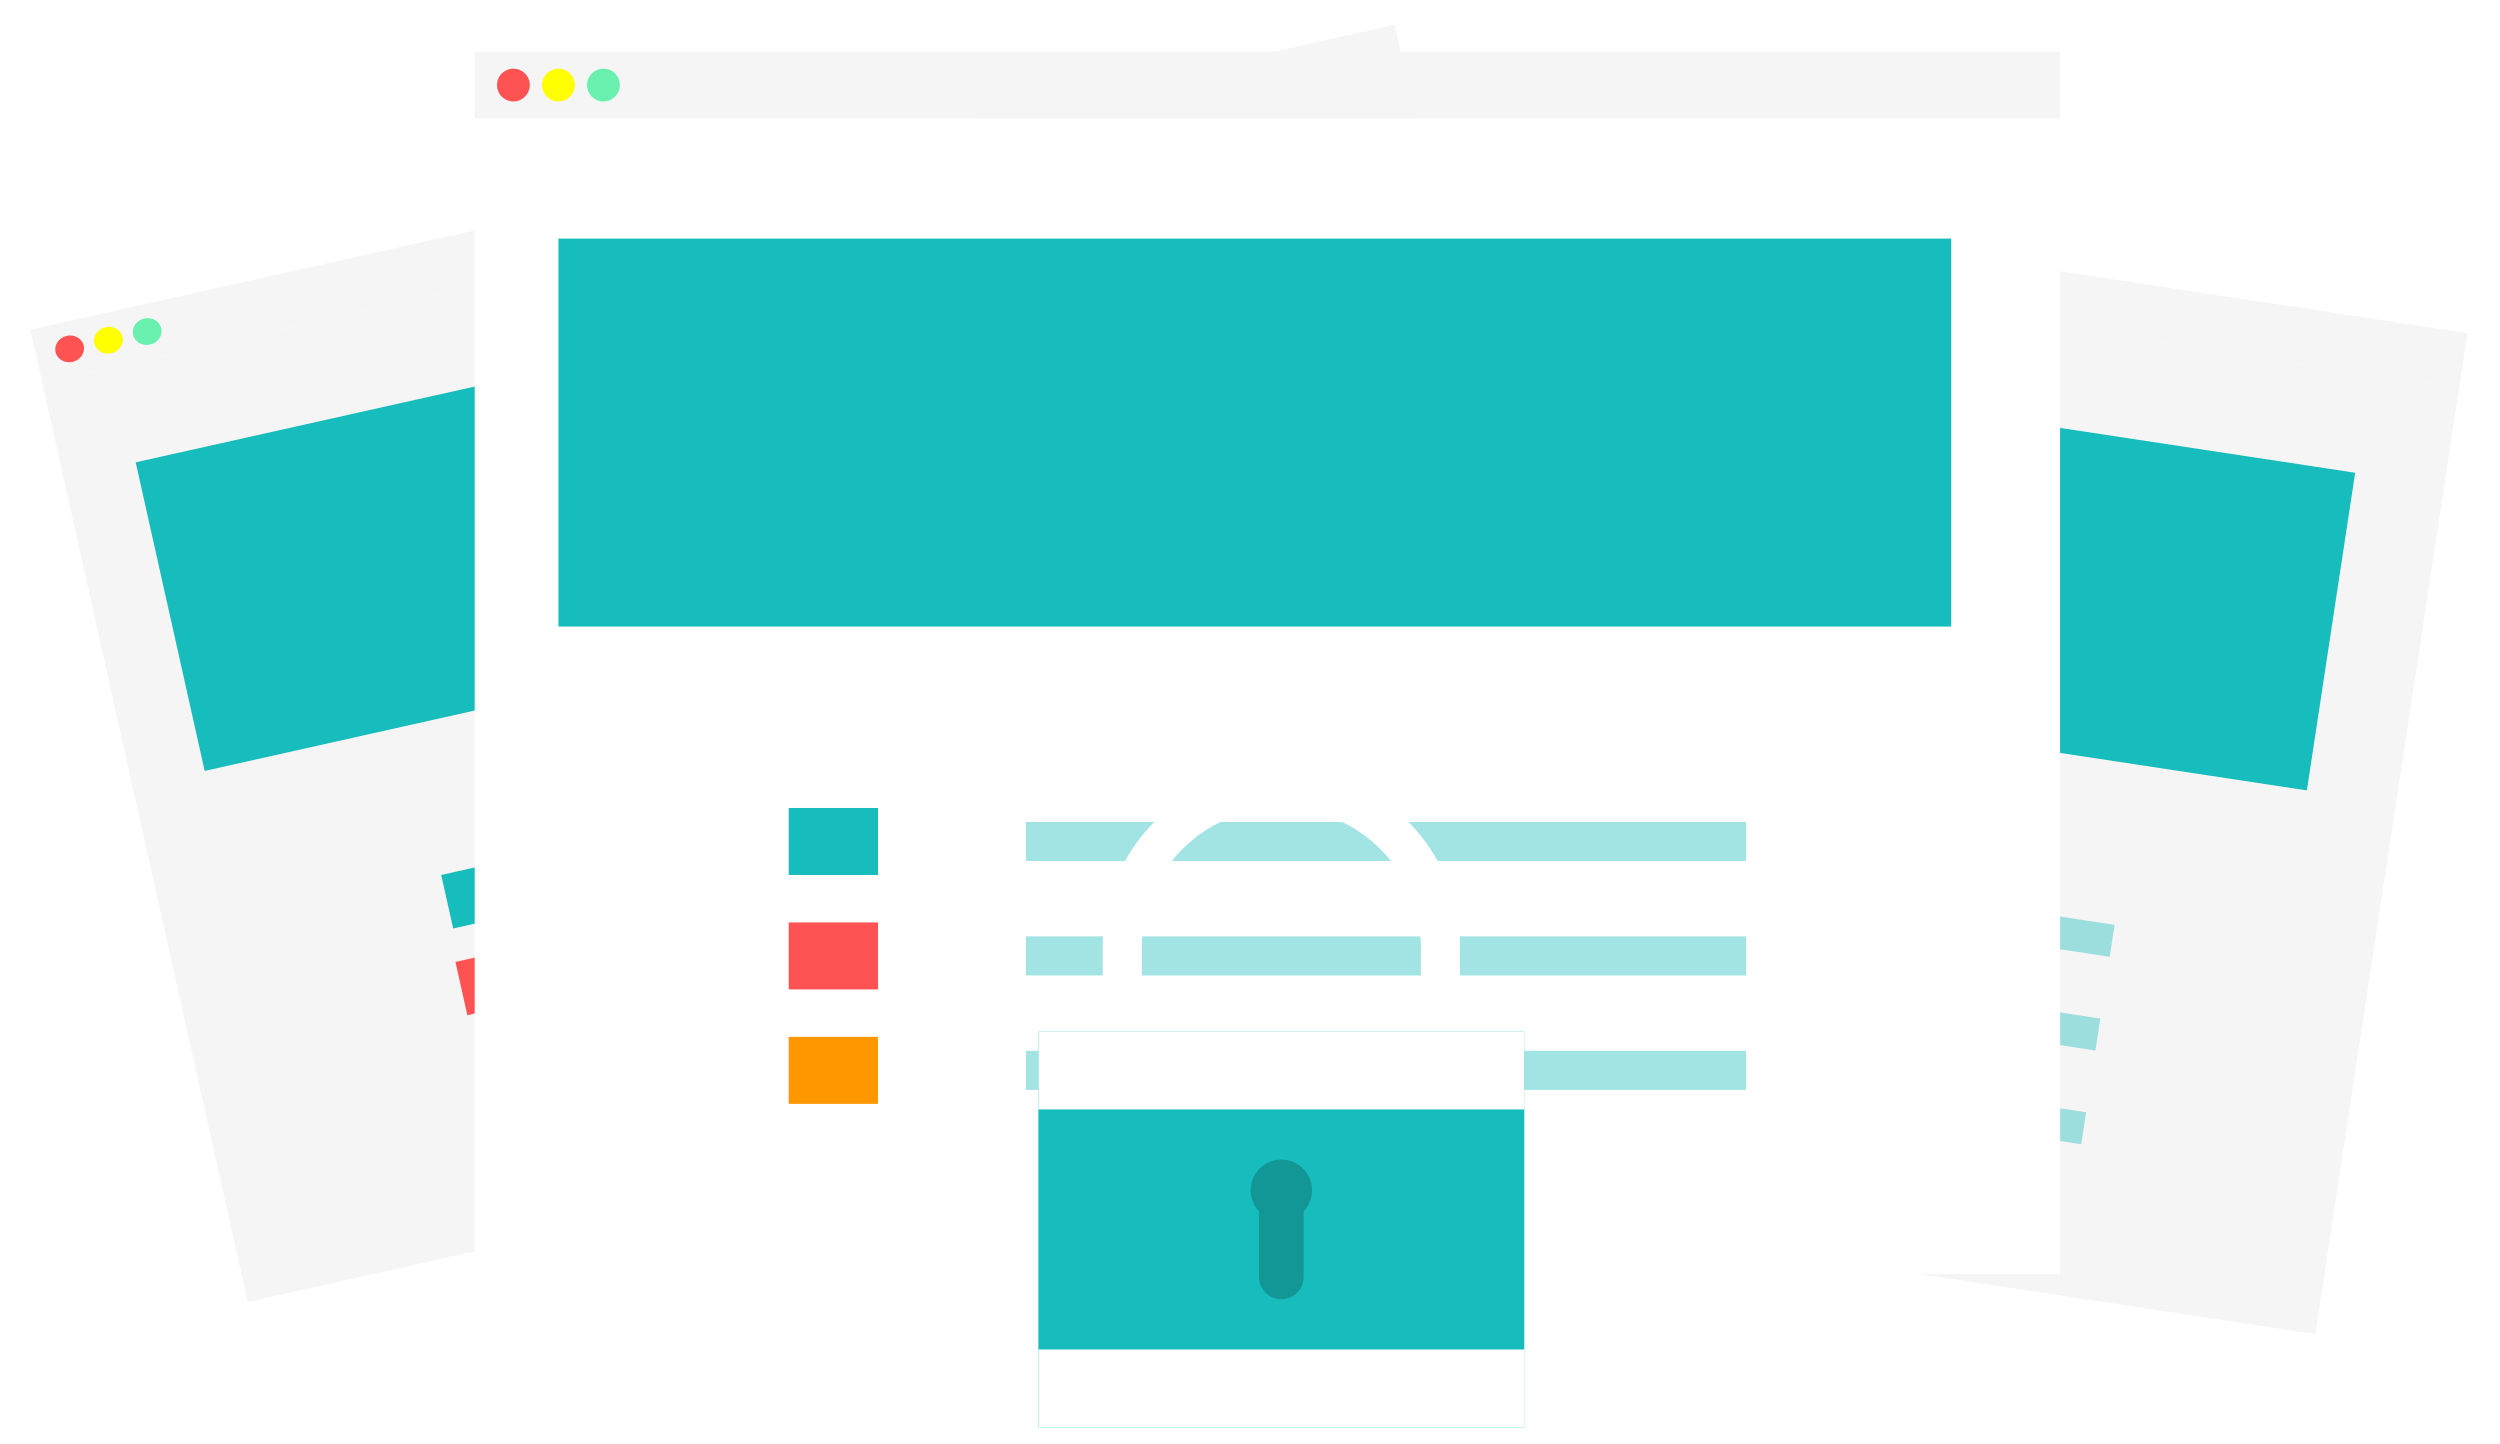 	<svg xmlns:xlink="http://www.w3.org/1999/xlink" xmlns="http://www.w3.org/2000/svg"  id="ffa0e257-4b46-4632-a8d6-93195cbf254d" data-name="Layer 1" width="895.68" height="517.48" viewbox="0 0 895.68 517.48">
		<defs>
			<lineargradient id="74471b12-b6be-488b-b2aa-2815e91483d9" x1="790.94" y1="640.76" x2="790.94" y2="264.76" gradienttransform="translate(1229.99 -336.2) rotate(90)" gradientunits="userSpaceOnUse">
				<stop offset="0" stop-color="gray" stop-opacity="0.25"/>
				<stop offset="0.54" stop-color="gray" stop-opacity="0.12"/>
				<stop offset="1" stop-color="gray" stop-opacity="0.1"/>
			</lineargradient>
			<lineargradient id="f5c756da-9879-448e-9194-9478f83d355f" x1="785.97" y1="446.14" x2="785.97" y2="321.91" gradienttransform="translate(1166.67 -399.94) rotate(90)" xlink:href="#74471b12-b6be-488b-b2aa-2815e91483d9"/>
			<lineargradient id="5c9be04e-db0f-4829-87c1-2cfa193e30b8" x1="660.92" y1="518.19" x2="660.92" y2="494.17" gradienttransform="translate(1146.84 -172.9) rotate(90)" xlink:href="#74471b12-b6be-488b-b2aa-2815e91483d9"/>
			<lineargradient id="b92f3a53-b4d2-4abd-916c-aeb632188996" x1="433.66" y1="605.23" x2="433.66" y2="235.23" gradienttransform="translate(13.58 8.51)" xlink:href="#74471b12-b6be-488b-b2aa-2815e91483d9"/>
			<lineargradient id="44577794-7f8e-40ae-89fc-019e5bfac17e" x1="428.36" y1="413.71" x2="428.36" y2="291.46" gradienttransform="translate(-1.05 11.3)" xlink:href="#74471b12-b6be-488b-b2aa-2815e91483d9"/>
			<lineargradient id="666bb7d3-84d0-4835-ad07-c313c2384f21" x1="295.22" y1="484.61" x2="295.22" y2="460.98" gradienttransform="translate(28.38 37.45)" xlink:href="#74471b12-b6be-488b-b2aa-2815e91483d9"/>
			<lineargradient id="59939605-05af-4a9a-9980-f700897f3f8b" x1="455.07" y1="464.48" x2="455.07" y2="10.48" gradienttransform="matrix(1, 0, 0, 1, 0, 0)" xlink:href="#74471b12-b6be-488b-b2aa-2815e91483d9"/>
			<lineargradient id="6c0ba2ee-2d81-48f4-b4cf-f21b525fcc13" x1="449.07" y1="229.48" x2="449.07" y2="79.48" gradienttransform="matrix(1, 0, 0, 1, 0, 0)" xlink:href="#74471b12-b6be-488b-b2aa-2815e91483d9"/>
			<lineargradient id="45b0c09d-2995-447e-8cb2-7f6b59b5e20c" x1="298.07" y1="316.48" x2="298.07" y2="287.48" gradienttransform="matrix(1, 0, 0, 1, 0, 0)" xlink:href="#74471b12-b6be-488b-b2aa-2815e91483d9"/>
			<lineargradient id="e5b0a96a-81f6-4370-afe3-5a7d6a35b55e" x1="457.07" y1="517.48" x2="457.07" y2="364.48" gradienttransform="matrix(1, 0, 0, 1, 0, 0)" xlink:href="#74471b12-b6be-488b-b2aa-2815e91483d9"/>
			<lineargradient id="a1850e5a-cf77-4889-926a-0125112ab273" x1="611.23" y1="564.74" x2="611.23" y2="464.74" gradienttransform="matrix(1, 0, 0, 1, 0, 0)" xlink:href="#74471b12-b6be-488b-b2aa-2815e91483d9"/>
			<lineargradient id="66998849-614e-4d8a-b9ff-f14bbc588ed8" x1="611.23" y1="660.74" x2="611.23" y2="602.74" gradienttransform="matrix(1, 0, 0, 1, 0, 0)" xlink:href="#74471b12-b6be-488b-b2aa-2815e91483d9"/>
		</defs>
		<title>safe</title>
		<rect x="792.23" y="49.92" width="19.88" height="470.41" transform="translate(247.6 844.09) rotate(-81.36)" fill="#f5f5f5"/>
		<rect x="589.23" y="209.59" width="376" height="490.29" transform="translate(58.72 963.57) rotate(-81.36)" fill="url(#74471b12-b6be-488b-b2aa-2815e91483d9)"/>
		<rect x="603.48" y="229.23" width="342.87" height="470.41" transform="translate(47.16 969.52) rotate(-81.36)" fill="#f5f5f5"/>
		<circle cx="580.99" cy="251.51" r="4.86" transform="translate(92.88 596.86) rotate(-81.36)" fill="#ff5252"/>
		<circle cx="594.2" cy="253.52" r="4.86" transform="translate(102.12 611.62) rotate(-81.36)" fill="#ff0"/>
		<circle cx="607.41" cy="255.53" r="4.86" transform="translate(111.36 626.39) rotate(-81.36)" fill="#69f0ae"/>
		<rect x="720.53" y="174.84" width="124.23" height="422.38" transform="translate(131.25 910.54) rotate(-81.36)" fill="url(#f5c756da-9879-448e-9194-9478f83d355f)"/>
		<rect x="576.36" y="328.95" width="413.27" height="115.12" transform="translate(-85.2 -304.51) rotate(8.64)" fill="#17bcbc"/>
		<rect x="628.65" y="473.94" width="24.02" height="28.16" transform="translate(-90.24 856.82) rotate(-81.36)" fill="url(#5c9be04e-db0f-4829-87c1-2cfa193e30b8)"/>
		<rect x="627.88" y="477.73" width="26.5" height="19.88" transform="translate(-71.61 -282.05) rotate(8.64)" fill="#17bcbc"/>
		<rect x="622.77" y="511.3" width="26.5" height="19.88" transform="translate(-66.63 -280.9) rotate(8.64)" fill="#ff5252"/>
		<rect x="617.67" y="544.87" width="26.5" height="19.88" transform="translate(-61.64 -279.75) rotate(8.64)" fill="#ff9800"/>
		<rect x="696.41" y="506.51" width="213.67" height="11.59" transform="translate(-66.07 -306.13) rotate(8.64)" fill="#17bcbc" opacity="0.4"/>
		<rect x="691.31" y="540.08" width="213.67" height="11.59" transform="translate(-61.09 -304.98) rotate(8.64)" fill="#17bcbc" opacity="0.4"/>
		<rect x="686.21" y="573.65" width="213.67" height="11.59" transform="translate(-56.1 -303.83) rotate(8.64)" fill="#17bcbc" opacity="0.4"/>
		<rect x="159.15" y="254.51" width="500.84" height="19.56" transform="translate(-199.95 -95.55) rotate(-12.6)" fill="#f5f5f5"/>
		<rect x="186.23" y="243.74" width="522" height="370" transform="translate(-234.92 -83.38) rotate(-12.6)" fill="url(#b92f3a53-b4d2-4abd-916c-aeb632188996)"/>
		<rect x="198.08" y="269.78" width="500.84" height="337.4" transform="translate(-237.01 -82.86) rotate(-12.6)" fill="#f5f5f5"/>
		<ellipse cx="177.11" cy="316.25" rx="5.17" ry="4.78" transform="translate(-216.88 -145.01) rotate(-12.6)" fill="#ff5252"/>
		<ellipse cx="191" cy="313.15" rx="5.17" ry="4.78" transform="translate(-215.87 -142.05) rotate(-12.6)" fill="#ff0"/>
		<ellipse cx="204.88" cy="310.05" rx="5.17" ry="4.78" transform="translate(-214.86 -139.1) rotate(-12.6)" fill="#69f0ae"/>
		<rect x="202.46" y="302.76" width="449.7" height="122.25" transform="translate(-221.25 -89.28) rotate(-12.6)" fill="url(#44577794-7f8e-40ae-89fc-019e5bfac17e)"/>
		<rect x="207.83" y="307.54" width="440" height="113.28" transform="translate(-221.3 -89.16) rotate(-12.6)" fill="#17bcbc"/>
		<rect x="308.61" y="498.42" width="29.98" height="23.63" transform="translate(-255.67 -108.38) rotate(-12.6)" fill="url(#666bb7d3-84d0-4835-ad07-c313c2384f21)"/>
		<rect x="309.83" y="499.96" width="28.22" height="19.56" transform="matrix(0.98, -0.22, 0.22, 0.98, -255.56, -108.32)" fill="#17bcbc"/>
		<rect x="317.12" y="532.57" width="28.22" height="19.56" transform="translate(-262.49 -105.94) rotate(-12.6)" fill="#ff5252"/>
		<rect x="324.41" y="565.18" width="28.22" height="19.56" transform="matrix(0.98, -0.22, 0.22, 0.98, -269.43, -103.57)" fill="#ff9800"/>
		<rect x="380.57" y="465.95" width="227.49" height="11.41" transform="translate(-243.14 -72.07) rotate(-12.6)" fill="#17bcbc" opacity="0.4"/>
		<rect x="387.86" y="498.56" width="227.49" height="11.41" transform="translate(-250.08 -69.69) rotate(-12.6)" fill="#17bcbc" opacity="0.4"/>
		<rect x="395.15" y="531.17" width="227.49" height="11.41" transform="translate(-257.02 -67.32) rotate(-12.6)" fill="#17bcbc" opacity="0.4"/>
		<rect x="170.07" y="18.48" width="568" height="24" fill="#f5f5f5"/>
		<rect x="159.07" y="10.48" width="592" height="454" fill="url(#59939605-05af-4a9a-9980-f700897f3f8b)"/>
		<rect x="170.07" y="42.48" width="568" height="414" fill="#fff"/>
		<circle cx="183.94" cy="30.48" r="5.87" fill="#ff5252"/>
		<circle cx="200.07" cy="30.48" r="5.87" fill="#ff0"/>
		<circle cx="216.2" cy="30.48" r="5.87" fill="#69f0ae"/>
		<rect x="194.07" y="79.48" width="510" height="150" fill="url(#6c0ba2ee-2d81-48f4-b4cf-f21b525fcc13)"/>
		<rect x="200.07" y="85.48" width="499" height="139" fill="#17bcbc"/>
		<rect x="281.07" y="287.48" width="34" height="29" fill="url(#45b0c09d-2995-447e-8cb2-7f6b59b5e20c)"/>
		<rect x="282.57" y="289.48" width="32" height="24" fill="#17bcbc"/>
		<rect x="282.57" y="330.48" width="32" height="24" fill="#ff5252"/>
		<rect x="282.57" y="371.48" width="32" height="24" fill="#ff9800"/>
		<rect x="367.57" y="294.48" width="258" height="14" fill="#17bcbc" opacity="0.4"/>
		<rect x="367.57" y="335.48" width="258" height="14" fill="#17bcbc" opacity="0.4"/>
		<rect x="367.57" y="376.48" width="258" height="14" fill="#17bcbc" opacity="0.4"/>
		<rect x="364.07" y="364.48" width="186" height="153" fill="url(#e5b0a96a-81f6-4370-afe3-5a7d6a35b55e)"/>
		<path d="M559.15,531.41a52.08,52.08,0,0,1,104.17,0v33.33H677.9V531.41a66.67,66.67,0,1,0-133.33,0v33.33h14.58Z" transform="translate(-152.16 -191.26)" fill="url(#a1850e5a-cf77-4889-926a-0125112ab273)"/>
		<path d="M561.23,530.74a50,50,0,0,1,100,0v32h14v-32a64,64,0,0,0-128,0v32h14Z" transform="translate(-152.16 -191.26)" fill="#fff"/>
		<rect x="372.07" y="369.48" width="174" height="142" fill="#17bcbc"/>
		<rect x="372.07" y="369.48" width="174" height="142" fill="#fff"/>
		<rect x="372.07" y="397.48" width="174" height="86" fill="#17bcbc"/>
		<path d="M624,615.5a12.76,12.76,0,1,0-22,8.74v27.22a9.28,9.28,0,0,0,18.56,0V624.24A12.7,12.7,0,0,0,624,615.5Z" transform="translate(-152.16 -191.26)" fill="url(#66998849-614e-4d8a-b9ff-f14bbc588ed8)"/>
		<path d="M622.23,617.74a11,11,0,1,0-19,7.53v23.47a8,8,0,1,0,16,0V625.27A11,11,0,0,0,622.23,617.74Z" transform="translate(-152.16 -191.26)" opacity="0.2"/>
	</svg>